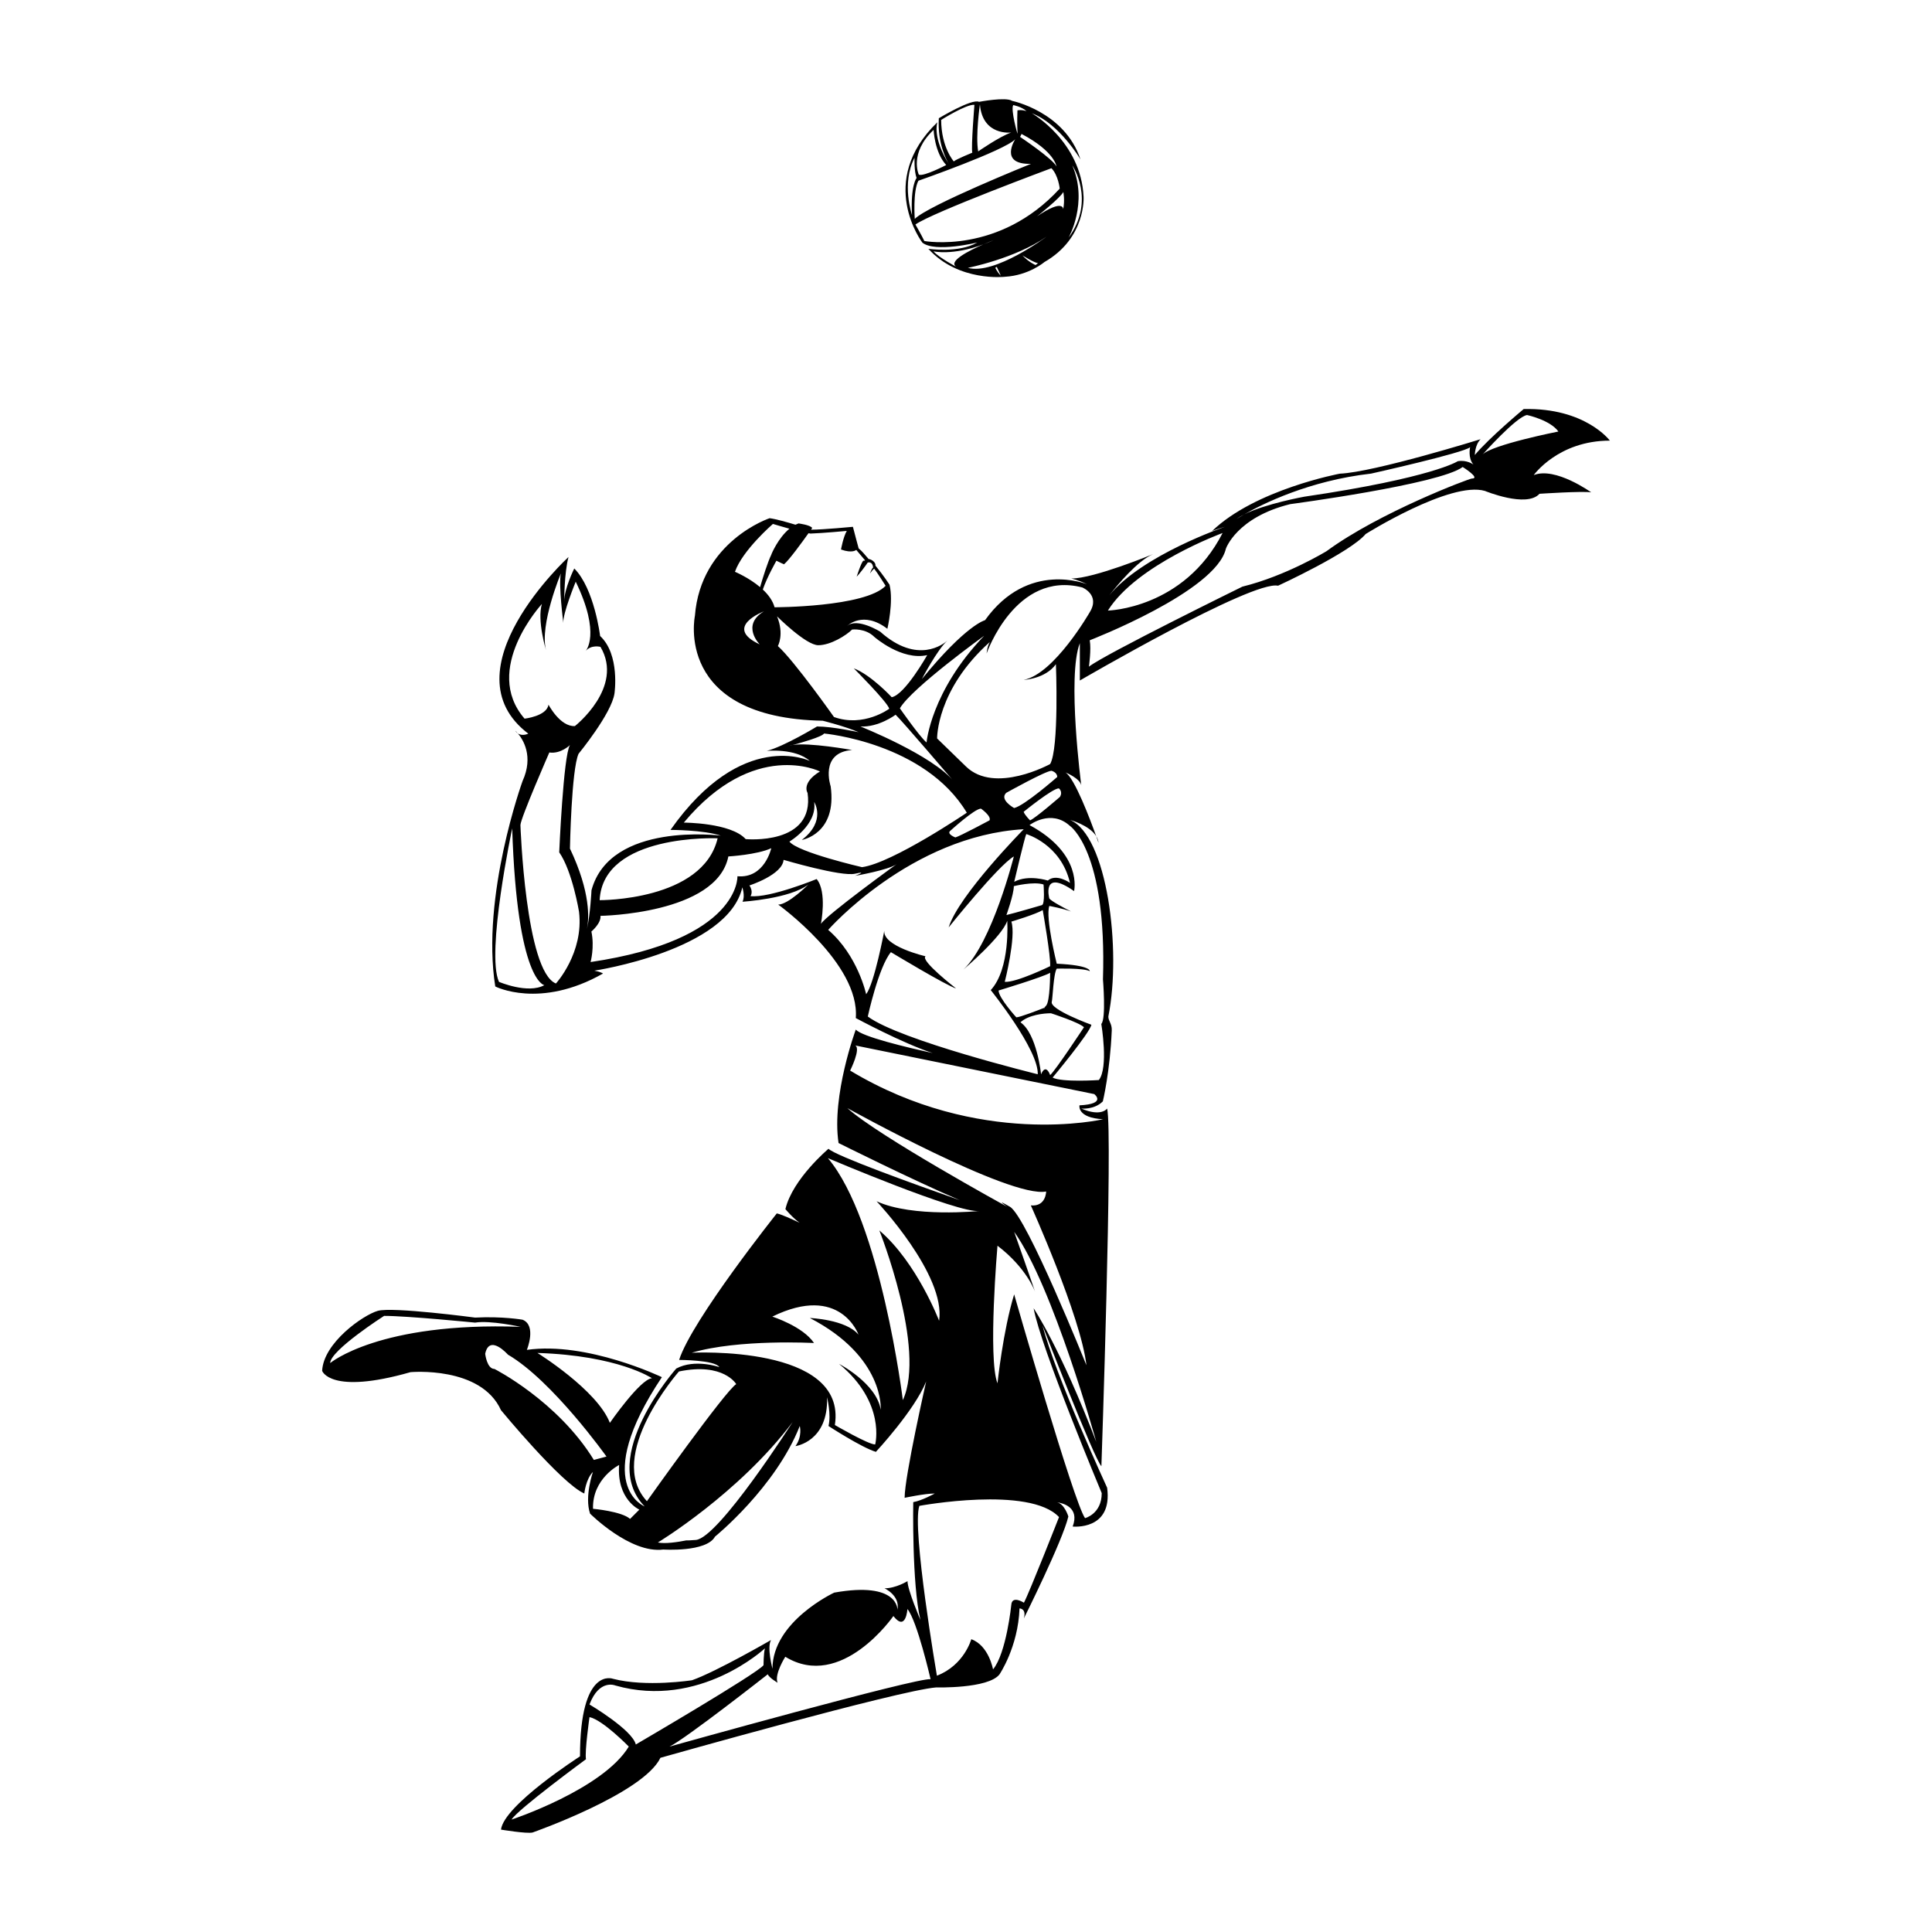 <?xml version="1.0" encoding="utf-8"?>
<!-- Generator: Adobe Illustrator 16.0.0, SVG Export Plug-In . SVG Version: 6.00 Build 0)  -->
<!DOCTYPE svg PUBLIC "-//W3C//DTD SVG 1.1//EN" "http://www.w3.org/Graphics/SVG/1.1/DTD/svg11.dtd">
<svg version="1.1" id="Layer_1" xmlns="http://www.w3.org/2000/svg" xmlns:xlink="http://www.w3.org/1999/xlink" x="0px" y="0px"
	 width="864px" height="864px" viewBox="0 0 864 864" enable-background="new 0 0 864 864" xml:space="preserve">
<g>
	<path d="M490.223,373.951c0.651,1.826,1.043,2.961,1.043,2.961C491.165,375.832,490.773,374.854,490.223,373.951z"/>
	<path d="M230.469,326.807c0.322,0.535,0.701,0.887,1.104,1.169C230.934,327.223,230.469,326.807,230.469,326.807z"/>
	<path d="M423.815,286.34c0,0-0.024,0.024-0.061,0.062"/>
	<path d="M423.634,286.513c0.051-0.046,0.092-0.084,0.121-0.111C423.715,286.436,423.674,286.477,423.634,286.513z"/>
	<path d="M685.894,212.47c0,0,10.921-15.417,34.046-15.417c0,0-10.917-14.771-38.541-14.129c0,0-15.419,12.845-21.842,20.553
		c0,0,0-4.495,2.568-7.063c0,0-47.535,14.771-62.949,15.416c0,0-37.897,7.063-57.165,25.693c0,0,3.21-1.284,5.778-1.928
		c0,0-36.938,12.519-51.713,30.661c3.587-4.594,12.56-15.441,19.596-18.456c0,0-26.338,10.921-36.614,10.921
		c0,0,3.214,0.642,7.065,2.571c0,0-26.337-10.922-45.606,16.056c0,0-8.348,1.927-28.263,26.336c0,0,6.876-13.121,11.38-17.17
		c-1.558,1.403-13.28,10.91-30.011-4.028c0,0-10.276-6.424-14.772-2.569c0,0,7.066-7.064,17.984,1.286c0,0,2.85-11.995,0.966-19.722
		c0,0-2.628-4.074-6.317-8.545c0.302-1.276-1.616-2.814-3.042-2.946c-1.623-1.795-2.684-3.311-4.451-4.757
		c0,0-1.929-7.067-2.568-9.636c0,0-13.49,1.286-18.627,1.286c0,0-0.055-0.018-0.09-0.03c0.32-0.454,0.513-0.731,0.513-0.731
		c-0.793-1.361-6.128-2.044-6.128-2.044c-0.463,0.162-0.913,0.359-1.353,0.578c-4.088-1.233-8.932-2.583-11.574-2.912
		c0,0-30.831,10.278-33.402,43.682c0,0-9.633,45.607,57.171,46.892c0,0,10.278,2.569,16.059,5.138c0,0-11.561-2.569-18.627-2.569
		c0,0-14.776,8.993-22.484,10.917c0,0,12.848-1.284,19.272,4.499c0,0-30.19-14.776-62.308,30.833c0,0,14.772,0,22.479,2.568
		c0,0-49.461-6.425-57.808,24.408c0,0-0.526,10.891-2.031,17.295c0.904-4.37,1.796-16.129-7.606-35.921
		c0,0,0.645-35.328,3.855-42.396c0,0,14.773-17.984,16.058-26.978c0,0,2.571-17.34-6.422-25.692c0,0-2.57-21.2-11.563-30.191
		c0,0-4.497,8.991-4.497,14.774c0,0,0-12.846,1.926-19.913c0,0-55.24,50.747-17.984,79.007c0,0-2.669,1.299-4.678-0.115
		c2.326,2.737,7.145,10.239,2.108,21.315c0,0-18.627,51.386-12.205,91.854c0,0,19.914,10.279,48.179-5.78
		c0,0-0.646-0.642-3.855-1.286c0,0,59.738-8.994,66.162-37.256c0,0,1.359,3.852,0.077,6.424c0,0,21.12-1.286,29.47-7.708
		c0,0-8.993,8.995-13.49,8.995c0,0,36.612,26.333,34.688,50.743c0,0,20.898,11.284,34.375,15.647
		c-11.511-2.525-31.646-7.322-34.375-10.507c0,0-10.92,29.546-7.708,50.745c0,0,33.494,16.744,54.195,25.554
		c-20.686-7.275-55.546-19.837-58.691-22.984c0,0-16.059,13.49-19.27,26.979c0,0,3.134,3.825,6.326,6.1
		c-3.299-1.562-8.149-3.768-10.181-4.172c0,0-37.898,47.534-43.68,65.518c0,0,16.057,0,17.986,3.214c0,0-10.923-3.855-19.271,0.643
		c0,0-35.332,39.824-14.134,61.664c0,0-24.408-9.634,7.709-57.813c0,0-33.403-16.055-60.38-12.2c0,0,4.495-10.924-1.928-13.492
		c0,0-9.016-1.591-21.223-0.946c0,0-36.917-4.9-43.512-3.017c-6.59,1.884-24.296,14.318-24.886,26.826
		c0,0,3.544,10.874,39.517,0.594c0,0,31.477-2.902,40.468,17.012c0,0,26.978,32.755,37.257,37.255c0,0,0.645-6.424,3.854-9.634
		c0,0-3.854,10.92-1.284,18.627c0,0,17.986,17.986,32.76,16.059c0,0,19.271,1.287,23.123-5.782c0,0,26.979-21.838,37.902-49.459
		c0,0,1.283,4.496-1.931,8.993c0,0,14.775-1.927,14.132-21.841c0,0,1.928,7.71,0.644,12.848c0,0,14.771,9.635,21.197,11.562
		c0,0,17.343-18.627,22.481-31.472c0,0-9.633,42.393-9.633,52.027c0,0,8.992-1.928,13.485-1.928c0,0-5.778,3.214-9.631,3.855
		c0,0-0.646,36.611,3.208,52.673c0,0-5.778-13.489-5.778-17.345c0,0-5.14,3.214-10.277,3.214c0,0,7.062,3.207,5.778,9.631
		c0,0,0.645-12.845-28.263-7.707c0,0-27.62,12.853-27.62,34.048c0,0-2.57-9.638-0.642-12.848c0,0-24.41,14.131-35.329,17.986
		c0,0-20.554,3.214-35.33-0.645c0,0-14.771-5.783-14.771,34.687c0,0-34.047,21.842-35.333,32.759c0,0,11.563,1.931,14.133,1.286
		c0,0,49.461-17.346,57.169-33.404c0,0,106.629-30.189,123.33-31.472c0,0,23.126,0.645,28.265-5.779c0,0,8.351-12.208,8.993-29.55
		c0,0,3.209,0,1.927,4.494c0,0,17.341-34.684,19.911-45.604c0,0-1.681-5.605-5.048-6.345c2.461,0.348,10.239,2.135,6.979,10.841
		c0,0,17.983,1.925,15.413-17.345c0,0-23.124-50.104-28.907-72.587c0,0,23.125,59.738,26.339,62.952
		c0,0,5.139-149.025,2.568-159.946c0,0-2.568,3.855-11.562,0c0,0,5.779,0.646,9.635-3.21c0,0,3.203-13.079,3.995-31.744
		c0.128-3.072-1.586-4.212-1.523-6.246c5.982-29.74-0.551-81.154-17.244-87.912c0,0,8.738,2.317,11.806,7.318
		c-2.626-7.323-9.621-25.945-13.733-28.515c0,0,6.421,2.569,7.065,5.779c0,0-6.425-48.816-0.645-63.59c0,0,0,10.919,0,16.7
		c0,0,77.087-44.964,88.645-42.395c0,0,32.122-14.774,39.188-23.125c0,0,37.894-23.766,53.311-19.269c0,0,18.631,7.708,24.411,1.284
		c0,0,19.269-1.284,23.123-0.643C711.587,220.179,695.528,208.615,685.894,212.47z M234.588,321.387
		c-19.187-22.141,7.751-51.29,7.751-51.29c-2.215,7.376,1.844,20.662,1.844,20.662c-2.951-11.437,6.643-34.315,6.643-34.315
		c-1.109,5.165,1.105,22.139,1.105,22.139c-0.368-4.057,5.534-18.449,5.534-18.449c11.438,23.615,4.428,30.995,4.428,30.995
		c2.583-2.952,6.644-1.844,6.644-1.844c10.702,18.08-11.438,35.421-11.438,35.421c-6.643,0.368-11.808-9.591-11.808-9.591
		C244.552,320.279,234.588,321.387,234.588,321.387z M223.149,439.09c-5.902-12.911,5.905-68.632,5.905-68.632
		c2.213,68.629,14.388,70.109,14.388,70.109C236.068,444.626,223.149,439.09,223.149,439.09z M248.608,439.828
		c-13.65-5.531-15.866-70.843-15.866-70.843c0-2.953,12.917-32.471,12.917-32.471c5.166,0.737,9.222-3.322,9.222-3.322
		c-2.948,4.799-4.794,47.969-4.794,47.969c5.903,8.487,8.854,26.567,8.854,26.567C261.156,426.179,248.608,439.828,248.608,439.828z
		 M291.566,616.348c-5.272,0.378-18.831,19.965-18.831,19.965c-5.65-14.692-32.399-31.266-32.399-31.266
		C276.5,606.175,291.566,616.348,291.566,616.348z M147.665,609.567c0-5.654,24.107-21.098,24.107-21.098
		c10.549,0,40.686,3.013,40.686,3.013c6.78-1.128,20.343,1.885,20.343,1.885C169.513,591.106,147.665,609.567,147.665,609.567z
		 M221.123,612.202c-3.39,0-4.144-6.781-4.144-6.781c1.885-9.04,10.17,0.377,10.17,0.377c19.968,11.68,44.076,45.584,44.076,45.584
		l-5.65,1.504C249.377,626.517,221.123,612.202,221.123,612.202z M281.775,679.26c-3.767-3.395-16.576-4.522-16.576-4.522
		c-0.375-13.563,11.677-19.591,11.677-19.591c-1.131,15.444,9.042,19.968,9.042,19.968
		C284.787,676.243,281.775,679.26,281.775,679.26z M613.163,211.797c0,0,41.325-9.226,44.278-11.808c0,0-1.105,4.799,1.473,7.751
		c0,0-2.949-2.215-7.008-1.479c0,0-11.071,7.382-68.632,15.867c0,0-17.312,3.126-26.798,7.877c-2.255,1.287-3.458,2.088-3.458,2.088
		c0.952-0.726,2.13-1.422,3.458-2.088C564.39,225.488,585.312,214.957,613.163,211.797z M546.748,238.366
		c-17.346,33.945-51.291,34.683-51.291,34.683C508.369,252.387,546.748,238.366,546.748,238.366z M495.063,267.568
		c-0.194,0.263-0.404,0.521-0.588,0.785C494.476,268.353,494.689,268.066,495.063,267.568z M440.129,284.318
		c-23.86,24.813-25.769,47.717-25.769,47.717c-3.337-2.861-11.927-15.269-11.927-15.269
		C407.68,307.7,440.129,284.318,440.129,284.318z M426.768,349.691c-9.542-11.93-41.99-24.813-41.99-24.813
		c8.109,0.478,15.749-5.248,15.749-5.248C403.368,322.301,426.768,349.691,426.768,349.691z M345.651,234.305
		c1.359,0.391,4.122,1.249,7.381,2.141c-5.039,4.148-7.978,11.251-7.978,11.251l-0.111,0.341c-1.574,3.213-3.637,9.796-5.029,14.528
		c-5.123-4.312-11.236-6.86-11.236-6.86C331.998,246.113,345.651,234.305,345.651,234.305z M339.748,288.177
		c-16.604-7.745,1.846-14.759,1.846-14.759C331.262,279.69,339.748,288.177,339.748,288.177z M341.13,263.639
		c1.997-5.766,6.085-12.876,6.085-12.876c1.019,0.568,3.404,1.588,3.404,1.588c2.19-1.77,8.069-9.848,10.953-13.897
		c0.283,0.05,0.571,0.114,0.853,0.163c5.419-0.176,16.261-1.188,16.261-1.188c-1.604,2.77-2.583,8.315-2.583,8.315
		c5.167,1.846,6.816,0.176,6.816,0.176l3.964,4.68c-0.36,0.237-0.759,0.146-0.759,0.146c-0.941,0.564-3.015,7.16-3.015,7.16
		c1.237-1.241,3.972-4.852,4.918-6.305c0,0,2.085-0.82,2.428,2.158c0.004,0.006,0.014,0.015,0.018,0.018
		c-0.377,0.302-0.85,1.056-1.414,2.716c0,0,1.074-1.575,1.866-2.199c1.524,1.94,5.127,7.686,5.127,7.686
		c-9.227,9.593-49.664,9.593-49.664,9.593C345.579,268.575,343.548,265.897,341.13,263.639z M372.956,320.648
		c0,0-17.71-25.092-25.092-31.733c0,0,2.951-5.164-0.367-13.281c0,0,12.911,12.912,18.447,12.912s12.547-4.428,15.13-7.01
		c0,0,5.903-0.737,9.96,3.32c0,0,12.178,10.7,23.617,8.117c0,0-9.964,17.711-15.867,18.82c0,0-9.225-9.964-16.974-12.917
		c0,0,15.128,15.128,15.867,18.08C397.678,316.958,386.238,325.442,372.956,320.648z M354.457,333.185
		c-0.88,0.237-1.425,0.377-1.425,0.377C353.424,333.405,353.909,333.283,354.457,333.185c3.659-0.986,13.177-3.671,14.069-5.159
		c0,0,45.016,4.06,63.838,35.423c0,0-33.212,22.51-46.864,24.352c0,0-28.778-6.641-32.468-11.44c0,0,12.541-7.378,11.068-17.71
		c0,0,5.535,8.487-5.534,16.974c0,0,15.864-2.582,12.914-23.986c0,0-5.164-15.125,9.594-16.23
		C381.074,335.408,361.649,331.903,354.457,333.185z M438.699,361.621c0,0,4.771,3.34,3.814,5.25c0,0-13.36,7.155-15.27,7.633
		c0,0-3.816-1.43-2.386-2.863C424.858,371.641,435.833,361.621,438.699,361.621z M305.8,367.876
		C337.164,330.241,366.683,345,366.683,345c-8.484,5.165-5.534,9.593-5.534,9.593c3.321,23.613-27.672,20.662-27.672,20.662
		C326.835,367.876,305.8,367.876,305.8,367.876z M320.929,374.888c-6.64,28.042-52.763,27.671-52.763,27.671
		C269.639,372.673,320.929,374.888,320.929,374.888z M329.786,391.86c0,0,1.477,28.41-65.677,38.373c0,0,1.843-6.641,0.366-13.653
		c0,0,4.427-3.689,4.059-7.009c0,0,52.024-0.735,57.193-26.565c0,0,12.913-0.738,19.188-3.691
		C344.915,379.314,341.963,392.965,329.786,391.86z M367.121,413.156c0,0,2.863-14.318-1.91-20.044c0,0-20.994,8.589-29.583,7.637
		c0,0,1.432-1.911-0.477-4.774c0,0,14.791-4.771,15.267-11.448c0,0,25.77,7.632,31.971,6.202c6.205-1.432,0,0.955,0,0.955
		s15.023-2.607,18.613-5.25C401.002,386.434,369.984,408.861,367.121,413.156z M388.085,454.588c0,0,4.797-22.139,10.331-28.779
		c0,0,25.093,15.129,29.149,16.231c0,0-16.234-12.542-13.652-14.387c0,0-19.185-4.425-18.446-11.438c0,0-4.429,23.614-8.12,28.412
		c0,0-3.69-17.344-16.975-28.783c0,0,36.898-42.063,87.448-45.014c0,0-29.149,29.52-33.575,43.91c0,0,22.141-27.674,29.149-31.733
		c0,0-9.594,38.372-22.509,50.549c0,0,17.345-14.757,19.556-21.767c0,0,1.479,21.396-7.376,30.995c0,0,21.401,26.564,21.029,37.636
		C464.095,480.418,402.473,465.292,388.085,454.588z M467.416,450.529c0,0-0.764,0.572-0.494,0.196
		c-2.167,0.857-10.808,4.233-12.418,4.233c0,0-7.924-8.683-7.924-12.003c0,0,20.098-6.078,23.051-7.925c0,0,0,12.912-1.844,14.76
		c-0.512,0.512-0.762,0.79-0.865,0.935C467.236,450.602,467.416,450.529,467.416,450.529z M469.998,453.135
		c0,0,12.544,4.036,14.759,6.251c0,0-12.911,19.553-15.126,21.4c0,0-1.844-5.536-4.062-0.368c0,0-1.841-18.08-9.22-23.247
		C460.035,453.85,466.678,453.135,469.998,453.135z M469.631,432.081c0,0-15.131,7.38-20.295,7.009c0,0,5.168-20.293,2.949-26.935
		c0,0,11.074-3.322,14.024-5.167C466.31,406.989,469.998,428.025,469.631,432.081z M450.074,409.202c0,0,3.32-9.222,3.32-12.913
		c0,0,8.857-2.217,13.283-0.739c0,0,0.738,8.853-0.735,9.224C465.942,404.774,453.395,408.462,450.074,409.202z M453.562,394.353
		c0,0,4.631-19.745,5.386-21.351c0,0,15.497,4.441,19.557,21.825c0,0-6.047-4.346-9.919-1.041
		C468.585,393.786,459.892,390.953,453.562,394.353z M453.518,361.355c0,0-6.747-3.702-3.534-6.789c0,0,17.677-9.87,20.249-9.87
		c0,0,2.568,0.615,2.568,2.776C472.801,347.472,458.019,360.429,453.518,361.355z M473.529,352.554c0,0,1.911,1.432,0.478,3.818
		c0,0-10.975,9.543-13.359,10.499c0,0-2.389-2.389-2.866-3.818C457.781,363.052,470.669,352.554,473.529,352.554z M378.947,495.555
		c0,0,72.728,40.403,88.887,37.293c0,0,0,6.839-6.839,6.217c0,0,22.379,49.727,24.865,71.481c0,0-26.727-66.508-34.186-70.859
		c-7.46-4.351-1.247,0-1.247,0S392.623,507.985,378.947,495.555z M289.309,671.347c-18.837-20.343,14.316-58.016,14.316-58.016
		c19.966-4.146,25.618,5.652,25.618,5.652C324.344,621.994,289.309,671.347,289.309,671.347z M311.16,688.678
		c-2.531,0.188-3.801,0.234-4.283,0.199c-3.878,0.769-9.459,1.616-12.669,0.929c0,0,36.163-21.854,60.272-53.871
		C354.48,635.935,321.333,687.922,311.16,688.678z M393.867,630.436c-1.867-11.812-18.648-20.512-18.648-20.512
		c21.135,17.409,16.162,36.053,16.162,36.053c-3.109,0-18.025-8.702-18.025-8.702c5.595-36.053-64.024-32.322-64.024-32.322
		c21.135-6.213,54.7-4.35,54.7-4.35c-4.973-7.459-18.647-11.812-18.647-11.812c30.459-14.92,38.539,8.081,38.539,8.081
		c-5.597-6.839-21.757-7.457-21.757-7.457C395.729,606.817,393.867,630.436,393.867,630.436z M393.245,550.252
		c0,0,21.075,52.894,10.512,75.891c0,0-9.89-80.24-33.509-108.212c0,0,58.428,24.864,67.749,23.623c0,0-29.833,3.106-45.993-4.354
		c0,0,31.076,32.943,27.969,53.458C419.973,590.658,410.028,564.55,393.245,550.252z M228.783,813.723
		c2.513-4.396,33.269-26.992,33.269-26.992c-0.626-3.45,1.572-18.831,1.572-18.831c5.961,1.255,17.573,13.182,17.573,13.182
		C269.587,800.228,228.783,813.723,228.783,813.723z M284.336,780.143c-1.568-6.595-20.712-17.894-20.712-17.894
		c4.391-11.612,11.61-8.475,11.61-8.475c37.664,10.671,66.854-16.634,66.854-16.634c-0.628,2.195-0.628,7.534-0.628,7.534
		C338.636,748.439,284.336,780.143,284.336,780.143z M299.404,781.081c7.218-3.455,43.94-32.328,43.94-32.328
		c0.628,1.57,4.395,3.769,4.395,3.769c-1.572-3.769,3.451-11.612,3.451-11.612c25.11,15.38,48.336-18.207,48.336-18.207
		c5.649,7.22,6.279-3.141,6.279-3.141c4.391,5.335,10.355,31.39,10.355,31.39C410.509,750.01,299.404,781.081,299.404,781.081z
		 M473.6,678.448c0,0-13.187,33.585-15.694,38.291c0,0-5.336-3.455-5.65,0.942c0,0-2.197,21.654-8.164,28.873
		c0,0-1.881-10.67-9.728-13.492c0,0-3.139,11.612-15.379,16.319c0,0-11.299-65.912-7.848-75.954
		C411.137,673.428,460.417,664.324,473.6,678.448z M471.992,671.75c0,0,0.211,0.011,0.555,0.057
		C472.366,671.773,472.183,671.75,471.992,671.75z M462.24,585.062c3.111,17.405,30.458,82.669,30.458,82.669
		c0,9.324-7.46,11.188-7.46,11.188c-4.972-6.839-31.7-100.07-31.7-100.07c-4.974,16.158-7.459,39.781-7.459,39.781
		c-4.35-11.192,0-61.535,0-61.535c13.055,9.941,16.783,20.508,16.783,20.508c-1.867-5.596-9.324-26.726-9.324-26.726
		c17.405,24.244,36.731,93.968,36.731,93.968C474.104,602.577,462.24,585.062,462.24,585.062z M482.75,494.312
		c0,0-1.24,5.592,10.569,6.217c0,0-55.318,13.052-113.129-21.758c0,0,4.975-9.945,2.243-11.241l106.914,21.755
		C489.348,489.285,495.185,493.69,482.75,494.312z M478.483,369.354c0,0,16.606,11.067,14.763,68.63c0,0,1.474,17.709-0.739,19.924
		c0,0,3.322,19.558-1.105,25.093c0,0-16.605,1.105-20.665-1.109c0,0,16.606-19.928,17.341-23.615c0,0-18.875-6.825-17.709-10.33
		c0.368-1.108,0.735-12.548,2.213-14.759c0,0,11.81-0.367,14.759,1.109c0,0,0.737-2.586-14.759-3.325c0,0-5.165-20.661-3.321-25.827
		c0,0,5.994,1.11,9.716,2.469c-3.252-1.645-8.693-4.513-9.716-5.791c0,0-3.691-13.648,11.071-3.318c0,0,4.06-16.607-19.924-29.519
		C460.407,368.985,469.998,361.605,478.483,369.354z M457.82,304.042c0,0,9.596-0.366,14.393-7.012c0,0,1.474,37.635-2.582,44.648
		c0,0-24.722,13.653-37.637,1.105C419.08,330.24,419.08,330.24,419.08,330.24s-0.371-21.771,23.611-43.17
		c0,0-1.103,1.477-1.474,5.168c0,0,12.912-37.268,42.802-29.522c0,0,8.117,3.319,3.32,11.069
		C487.34,273.785,471.472,301.459,457.82,304.042z M658.18,214.012c-1.109,0-41.324,15.13-64.943,32.473
		c0,0-18.076,11.066-37.637,15.865c0,0-61.619,30.254-68.628,35.791c0,0,1.105-7.749,0.368-11.808c0,0,56.454-21.771,60.884-40.957
		c0,0,4.797-14.021,28.781-19.926c0,0,66.786-8.856,77.115-16.606C654.12,208.844,662.386,214.012,658.18,214.012z M662.977,203.31
		c0,0,15.126-16.973,19.924-17.709c0,0,10.33,2.213,14.021,7.377C696.922,192.979,667.036,198.883,662.977,203.31z"/>
	<path d="M437.035,108.447c-8.281,4.851-21.867,2.822-21.867,2.822c13.546,14.938,34.278,12.504,34.278,12.504
		c10.657-0.606,17.611-6.575,17.611-6.575c18.729-10.727,17.522-29.204,17.522-29.204c-1.129-24.797-23.15-37.35-23.15-37.35
		c12.463,4.758,21.771,20.662,21.771,20.662c-7.062-21.38-30.558-26.196-30.558-26.196c-2.839-1.872-14.809,0.437-14.809,0.437
		c-3.214-1.59-17.982,7.331-17.982,7.331c-0.685,11.109,3.42,18.745,4.639,20.749c-7.729-12.168-5.293-18.957-5.293-18.957
		c-27.529,26.599-6.675,53.875-6.675,53.875C418.288,113.047,437.035,108.447,437.035,108.447z M417.438,112.393
		c0,0,8.416,2.046,22.352-3.12c2.624-1.141,4.602-1.891,4.602-1.891c-1.594,0.719-3.128,1.344-4.602,1.891
		c-6.371,2.77-16.58,7.861-11.76,10.245C428.03,119.518,419.991,115.306,417.438,112.393z M445.097,119.734l0.658-0.38
		c0.384,0.661,1.807,3.955,1.807,3.955C445.858,121.524,445.097,119.734,445.097,119.734z M463.103,118.534
		c0,0-3.113-1.307-5.862-4.312c0,0,5.392,3.372,6.992,3.459L463.103,118.534z M432.839,119.782c0,0,21.101-4.135,35.118-13.901
		C467.957,105.881,444.826,123.131,432.839,119.782z M479.532,73.96c0,0,10.624,15.615-1.673,32.355
		C477.859,106.316,486.762,90.721,479.532,73.96z M475.457,93.592c0,0,0.357-5.001-11.68,3.154c0,0,10.433-8.239,11.742-10.886
		C475.52,85.86,476.289,89.533,475.457,93.592z M472.457,74.462c-1.427-3.296-16.266-13.238-16.266-13.238
		c0.374-0.754,0.654-1.323,0.654-1.323C471.778,67.766,472.457,74.462,472.457,74.462z M453.121,46.999c0,0,3.678,0.645,5.946,2.711
		c0,0-1.984-0.746-4.056-0.362c0,0-0.257,5.75,0.04,10.374C455.102,60.478,451.898,48.985,453.121,46.999z M438.218,46.676
		c1.187,14.237,14.001,12.585,14.001,12.585c-5.081,1.716-14.77,8.448-14.77,8.448C436.196,60.739,438.218,46.676,438.218,46.676z
		 M435.766,46.875c0,0-1.529,18.77-0.959,21.406c0,0-7.056,2.861-8.275,3.899c0,0-5.593-6.294-5.64-18.555
		C420.892,53.626,432.179,46.51,435.766,46.875z M417.514,58.075c0,0,0.415,10.085,5.629,15.723c0,0-10.166,5.318-12.243,4.294
		C410.899,78.091,406.422,68.585,417.514,58.075z M408.979,70.553c0,0-0.216,6.125,0.927,9.042c0,0-2.762,3.219-2.056,16.517
		C407.85,96.111,402.989,82.173,408.979,70.553z M410.718,80.825c0,0,38.421-13.443,43.309-18.554c0,0-7.501,11.344,7.016,11.007
		c0,0-45.849,18.466-51.957,24.623C409.085,97.901,408.185,85.453,410.718,80.825z M470.198,75.222
		c3.124,3.195,3.712,9.134,3.712,9.134c-27.137,29.618-60.544,23.427-60.544,23.427c-1.144-2.445-3.98-7.385-3.98-7.385
		C417.005,94.989,470.198,75.222,470.198,75.222z"/>
</g>
</svg>
